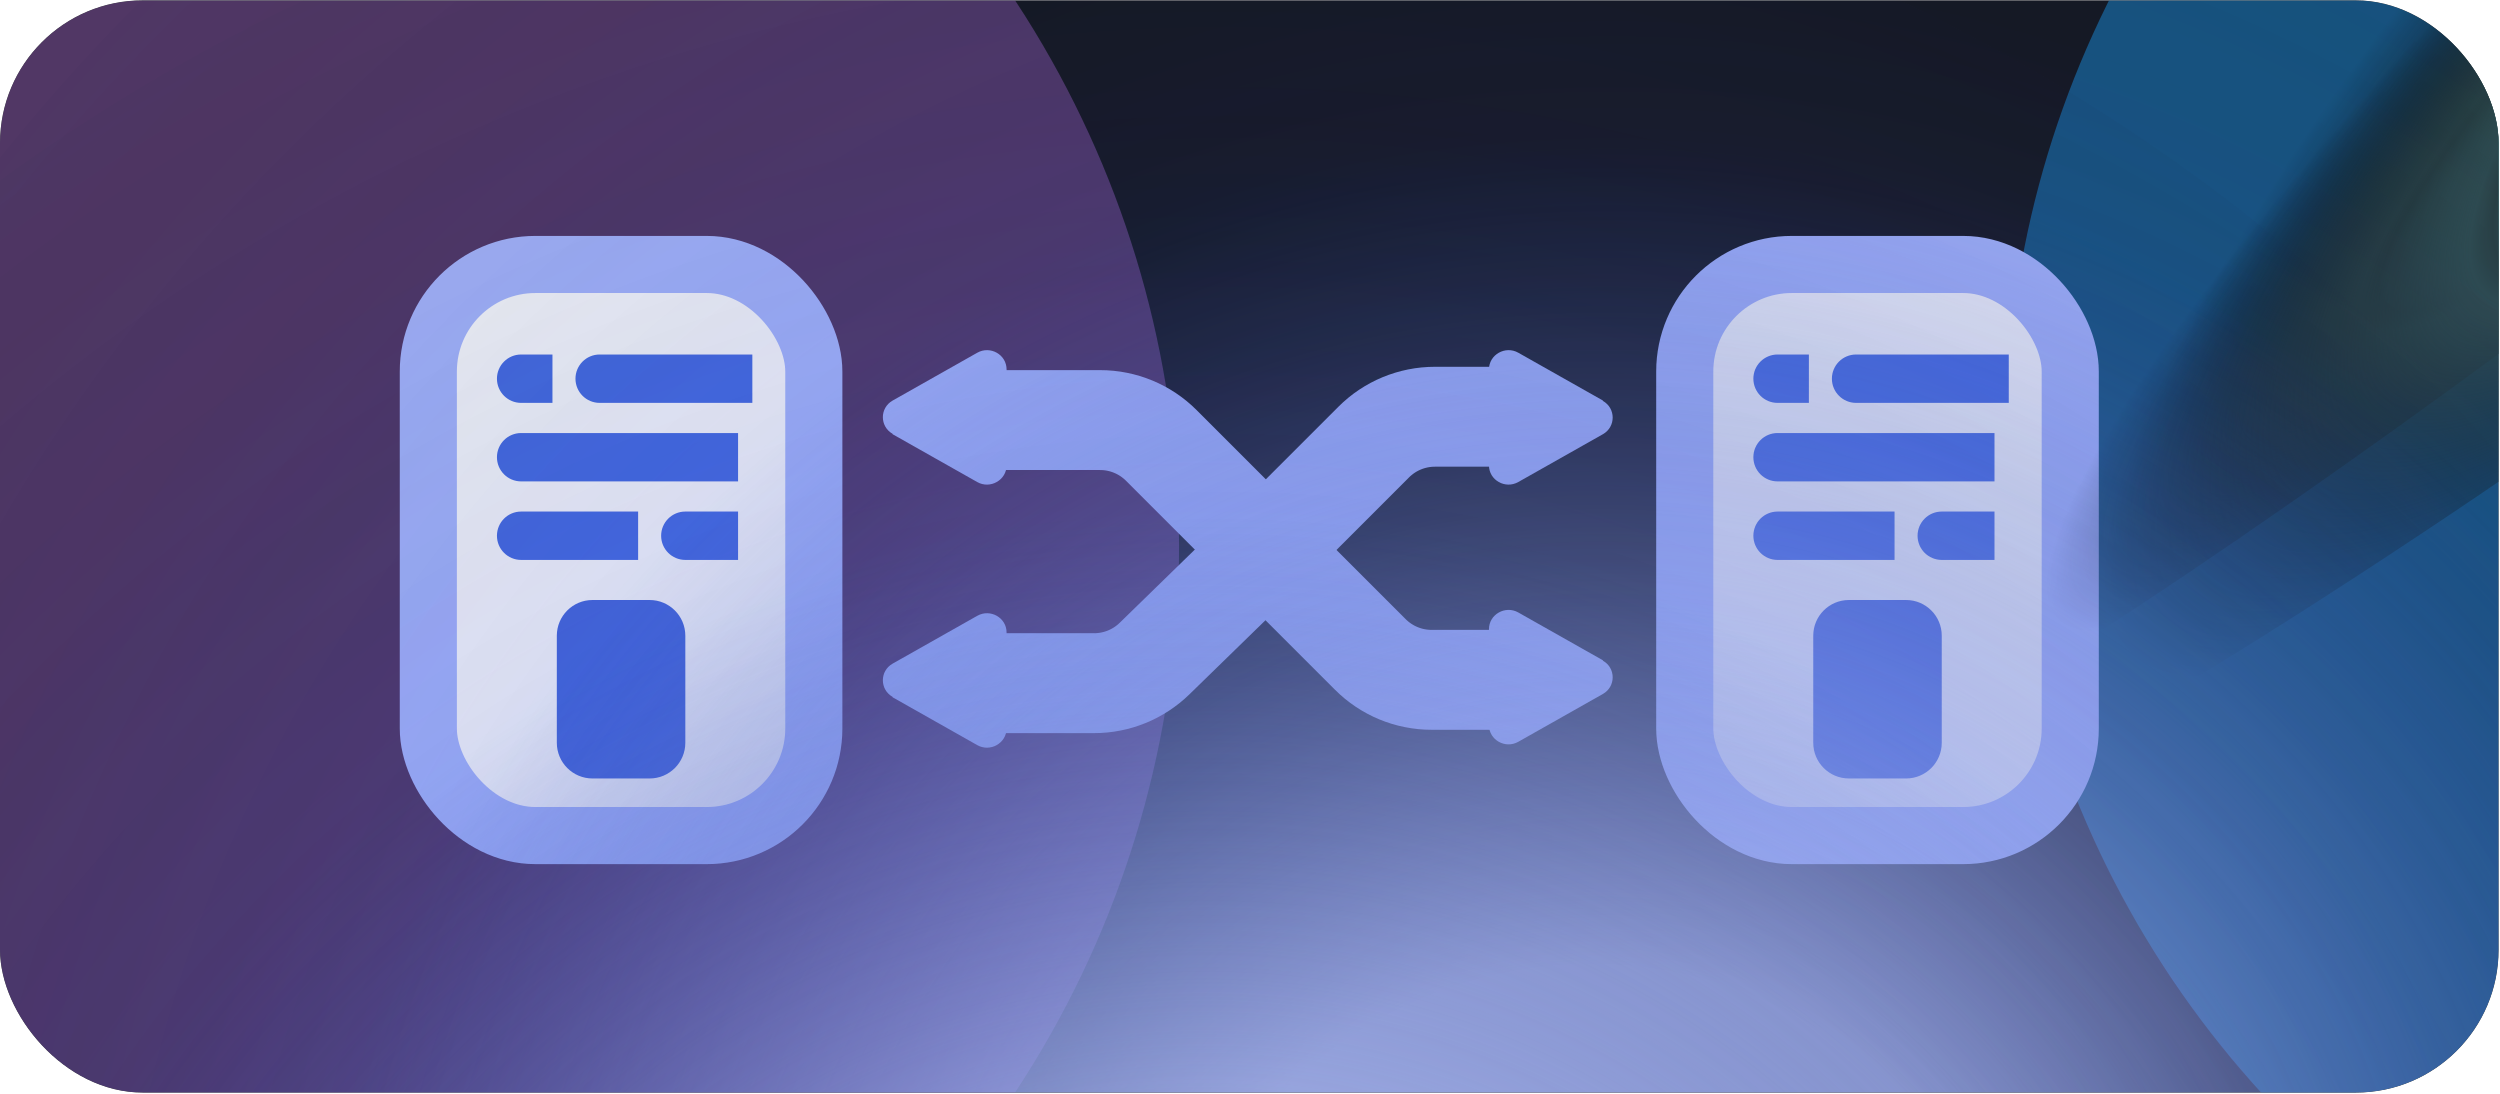 <svg xmlns="http://www.w3.org/2000/svg" width="656" height="287" viewBox="0 0 656 287" fill="none"><g clip-path="url(#clip0_133_13373)"><rect y="0.09" width="655.626" height="286.602" rx="37.464" fill="#14161B"></rect><g opacity="0.5" filter="url(#filter0_f_133_13373)"><ellipse cx="-46.83" cy="574.883" rx="256.631" ry="258.504" transform="rotate(-90 -46.83 574.883)" fill="#1891E0"></ellipse></g><g opacity="0.5" filter="url(#filter1_f_133_13373)"><ellipse cx="813.913" cy="-195.945" rx="263.187" ry="266.933" transform="rotate(-90 813.913 -195.945)" fill="#8D58B0"></ellipse></g><g opacity="0.5" filter="url(#filter2_f_133_13373)"><ellipse cx="784.878" cy="114.358" rx="256.631" ry="258.504" transform="rotate(-90 784.878 114.358)" fill="#1891E0"></ellipse></g><g opacity="0.5" filter="url(#filter3_f_133_13373)"><ellipse cx="42.449" cy="143.389" rx="263.187" ry="266.933" transform="rotate(-90 42.449 143.389)" fill="#8D58B0"></ellipse></g><rect x="112.393" y="69.398" width="101.154" height="149.857" rx="28.098" fill="white" stroke="#A9B9FF" stroke-width="14.986"></rect><path d="M187.322 126.321L193.669 126.321L193.669 113.628L187.322 113.628L187.322 126.321ZM136.745 113.628C133.24 113.628 130.398 116.469 130.398 119.975C130.398 123.48 133.24 126.321 136.745 126.321L136.745 113.628ZM187.322 113.628L136.745 113.628L136.745 126.321L187.322 126.321L187.322 113.628Z" fill="#466CE4"></path><path d="M161.097 146.925H167.444V134.231H161.097V146.925ZM136.745 134.231C133.24 134.231 130.398 137.073 130.398 140.578C130.398 144.083 133.24 146.925 136.745 146.925V134.231ZM161.097 134.231H136.745V146.925H161.097V134.231Z" fill="#466CE4"></path><path d="M191.068 105.716H197.415V93.022H191.068V105.716ZM157.35 93.022C153.845 93.022 151.003 95.864 151.003 99.369C151.003 102.874 153.845 105.716 157.35 105.716V93.022ZM191.068 93.022H157.35V105.716H191.068V93.022Z" fill="#466CE4"></path><path d="M187.322 146.925L193.669 146.925L193.669 134.231L187.322 134.231L187.322 146.925ZM179.829 134.231C176.324 134.231 173.482 137.073 173.482 140.578C173.482 144.083 176.324 146.925 179.829 146.925L179.829 134.231ZM187.322 134.231L179.829 134.231L179.829 146.925L187.322 146.925L187.322 134.231Z" fill="#466CE4"></path><path d="M138.618 105.716H144.965V93.022H138.618V105.716ZM136.745 93.022C133.24 93.022 130.398 95.864 130.398 99.369C130.398 102.874 133.24 105.716 136.745 105.716V93.022ZM138.618 93.022H136.745V105.716H138.618V93.022Z" fill="#466CE4"></path><path d="M146.111 166.807V194.906C146.111 200.078 150.304 204.272 155.477 204.272H170.463C175.635 204.272 179.829 200.078 179.829 194.906V166.807C179.829 161.635 175.635 157.441 170.463 157.441H155.477C150.304 157.441 146.111 161.635 146.111 166.807Z" fill="#4568DE"></path><rect x="442.079" y="69.398" width="101.154" height="149.857" rx="28.098" fill="white" stroke="#A9B9FF" stroke-width="14.986"></rect><path d="M517.008 126.321L523.355 126.321L523.355 113.628L517.008 113.628L517.008 126.321ZM466.431 113.628C462.926 113.628 460.084 116.469 460.084 119.975C460.084 123.48 462.926 126.321 466.431 126.321L466.431 113.628ZM517.008 113.628L466.431 113.628L466.431 126.321L517.008 126.321L517.008 113.628Z" fill="#466CE4"></path><path d="M490.783 146.925H497.13V134.231H490.783V146.925ZM466.431 134.231C462.926 134.231 460.084 137.073 460.084 140.578C460.084 144.083 462.926 146.925 466.431 146.925V134.231ZM490.783 134.231H466.431V146.925H490.783V134.231Z" fill="#466CE4"></path><path d="M520.754 105.716H527.101V93.022H520.754V105.716ZM487.036 93.022C483.531 93.022 480.69 95.864 480.69 99.369C480.69 102.874 483.531 105.716 487.036 105.716V93.022ZM520.754 93.022H487.036V105.716H520.754V93.022Z" fill="#466CE4"></path><path d="M517.008 146.925L523.355 146.925L523.355 134.231L517.008 134.231L517.008 146.925ZM509.515 134.231C506.01 134.231 503.168 137.073 503.168 140.578C503.168 144.083 506.01 146.925 509.515 146.925L509.515 134.231ZM517.008 134.231L509.515 134.231L509.515 146.925L517.008 146.925L517.008 134.231Z" fill="#466CE4"></path><path d="M468.304 105.716H474.651V93.022H468.304V105.716ZM466.431 93.022C462.926 93.022 460.084 95.864 460.084 99.369C460.084 102.874 462.926 105.716 466.431 105.716L466.431 93.022ZM468.304 93.022H466.431L466.431 105.716H468.304V93.022Z" fill="#466CE4"></path><path d="M475.797 166.807V194.906C475.797 200.078 479.99 204.272 485.163 204.272H500.149C505.322 204.272 509.515 200.078 509.515 194.906V166.807C509.515 161.635 505.322 157.441 500.149 157.441H485.163C479.99 157.441 475.797 161.635 475.797 166.807Z" fill="#4568DE"></path><path d="M261.374 110.229H288.665C294.69 110.229 300.469 112.622 304.73 116.883L359.581 171.734C363.842 175.995 369.621 178.388 375.646 178.388H395.946" stroke="#A9B9FF" stroke-width="26.215"></path><path d="M234.22 113.836C230.811 111.905 230.811 107.043 234.22 105.112L245.325 98.835L256.43 92.559C259.839 90.628 264.126 93.042 264.126 96.939L264.126 109.525L264.126 122.112C264.126 125.974 259.839 128.422 256.43 126.491L245.325 120.215L234.22 113.939L234.22 113.836Z" fill="#A9B9FF"></path><path d="M420.609 173.367C424.018 175.298 424.018 180.16 420.609 182.092L409.504 188.368L398.399 194.644C394.99 196.575 390.703 194.161 390.703 190.264L390.703 177.678L390.703 165.091C390.703 161.229 394.99 158.781 398.399 160.712L409.504 166.988L420.609 173.264L420.609 173.367Z" fill="#A9B9FF"></path><path d="M234.22 182.863C230.811 180.932 230.811 176.07 234.22 174.139L245.325 167.863L256.43 161.587C259.839 159.656 264.126 162.07 264.126 165.966L264.126 178.553L264.126 191.139C264.126 195.002 259.839 197.45 256.43 195.519L245.325 189.243L234.22 182.967L234.22 182.863Z" fill="#A9B9FF"></path><path d="M420.609 105.207C424.018 107.138 424.018 112 420.609 113.931L409.504 120.207L398.399 126.483C394.99 128.415 390.703 126.001 390.703 122.104L390.703 109.518L390.703 96.931C390.703 93.069 394.99 90.621 398.399 92.552L409.504 98.828L420.609 105.104L420.609 105.207Z" fill="#A9B9FF"></path><path d="M261.374 179.265H287.089C293.013 179.265 298.702 176.951 302.945 172.817L330.408 146.059" stroke="#A9B9FF" stroke-width="26.215"></path><path d="M338.272 138.19L360.455 116.008C364.715 111.747 370.494 109.354 376.52 109.354H395.946" stroke="#A9B9FF" stroke-width="26.215"></path><path style="mix-blend-mode:color-dodge" d="M767.411 7.15C939.068 -130.007 1062.18 -253.541 1042.39 -268.77C1022.6 -283.999 867.4 -185.157 695.744 -47.999C524.087 89.158 400.975 212.691 420.766 227.92C440.556 243.149 595.755 144.307 767.411 7.15Z" fill="url(#paint0_radial_133_13373)"></path><path style="mix-blend-mode:color-dodge" d="M837.769 -8.568C1043.61 -173.039 1184.85 -326.088 1153.24 -350.412C1121.63 -374.736 929.142 -261.124 723.301 -96.653C517.46 67.818 376.217 220.867 407.827 245.191C439.437 269.515 631.928 155.903 837.769 -8.568Z" fill="url(#paint1_radial_133_13373)"></path><g style="mix-blend-mode:color-dodge" opacity="0.78"><ellipse cx="387.581" cy="350.969" rx="494.993" ry="496.064" transform="rotate(-64.301 387.581 350.969)" fill="url(#paint2_radial_133_13373)"></ellipse></g><g style="mix-blend-mode:color-dodge" opacity="0.78"><ellipse cx="285.928" cy="447.092" rx="494.993" ry="490.381" transform="rotate(-64.301 285.928 447.092)" fill="url(#paint3_radial_133_13373)"></ellipse></g></g><defs><filter id="filter0_f_133_13373" x="-492.656" y="130.93" width="891.651" height="887.905" filterUnits="userSpaceOnUse" color-interpolation-filters="sRGB"><feGaussianBlur stdDeviation="93.661"></feGaussianBlur></filter><filter id="filter1_f_133_13373" x="359.658" y="-646.453" width="908.51" height="901.016" filterUnits="userSpaceOnUse" color-interpolation-filters="sRGB"><feGaussianBlur stdDeviation="93.661"></feGaussianBlur></filter><filter id="filter2_f_133_13373" x="339.052" y="-329.595" width="891.651" height="887.905" filterUnits="userSpaceOnUse" color-interpolation-filters="sRGB"><feGaussianBlur stdDeviation="93.661"></feGaussianBlur></filter><filter id="filter3_f_133_13373" x="-411.807" y="-307.119" width="908.51" height="901.016" filterUnits="userSpaceOnUse" color-interpolation-filters="sRGB"><feGaussianBlur stdDeviation="93.661"></feGaussianBlur></filter><radialGradient id="paint0_radial_133_13373" cx="0" cy="0" r="1" gradientUnits="userSpaceOnUse" gradientTransform="translate(731.598 -20.451) rotate(-43.634) scale(346.492 63.245)"><stop stop-color="#E0FFFE"></stop><stop offset="0.111" stop-color="#C2D7D6"></stop><stop offset="0.287" stop-color="#438684"></stop><stop offset="0.421" stop-color="#283F3E"></stop><stop offset="0.441" stop-color="#2E4B4B"></stop><stop offset="0.764" stop-opacity="0"></stop></radialGradient><radialGradient id="paint1_radial_133_13373" cx="0" cy="0" r="1" gradientUnits="userSpaceOnUse" gradientTransform="translate(780.556 -52.644) rotate(-45.331) scale(413.781 101.434)"><stop stop-color="#E0FFFE"></stop><stop offset="0.111" stop-color="#C2D7D6"></stop><stop offset="0.287" stop-color="#438684"></stop><stop offset="0.421" stop-color="#283F3E"></stop><stop offset="0.441" stop-color="#2E4B4B"></stop><stop offset="0.764" stop-opacity="0"></stop></radialGradient><radialGradient id="paint2_radial_133_13373" cx="0" cy="0" r="1" gradientUnits="userSpaceOnUse" gradientTransform="translate(387.581 377.783) rotate(-155.456) scale(587.813 573.121)"><stop offset="0.187" stop-color="#C0CCFF"></stop><stop offset="0.564" stop-color="#2F48B8" stop-opacity="0.13"></stop><stop offset="1" stop-opacity="0"></stop></radialGradient><radialGradient id="paint3_radial_133_13373" cx="0" cy="0" r="1" gradientUnits="userSpaceOnUse" gradientTransform="translate(285.928 473.6) rotate(-155.705) scale(586.656 567.672)"><stop offset="0.187" stop-color="#C0CCFF"></stop><stop offset="0.564" stop-color="#2F48B8" stop-opacity="0.13"></stop><stop offset="1" stop-opacity="0"></stop></radialGradient><clipPath id="clip0_133_13373"><rect y="0.09" width="655.626" height="286.602" rx="37.464" fill="white"></rect></clipPath></defs></svg>